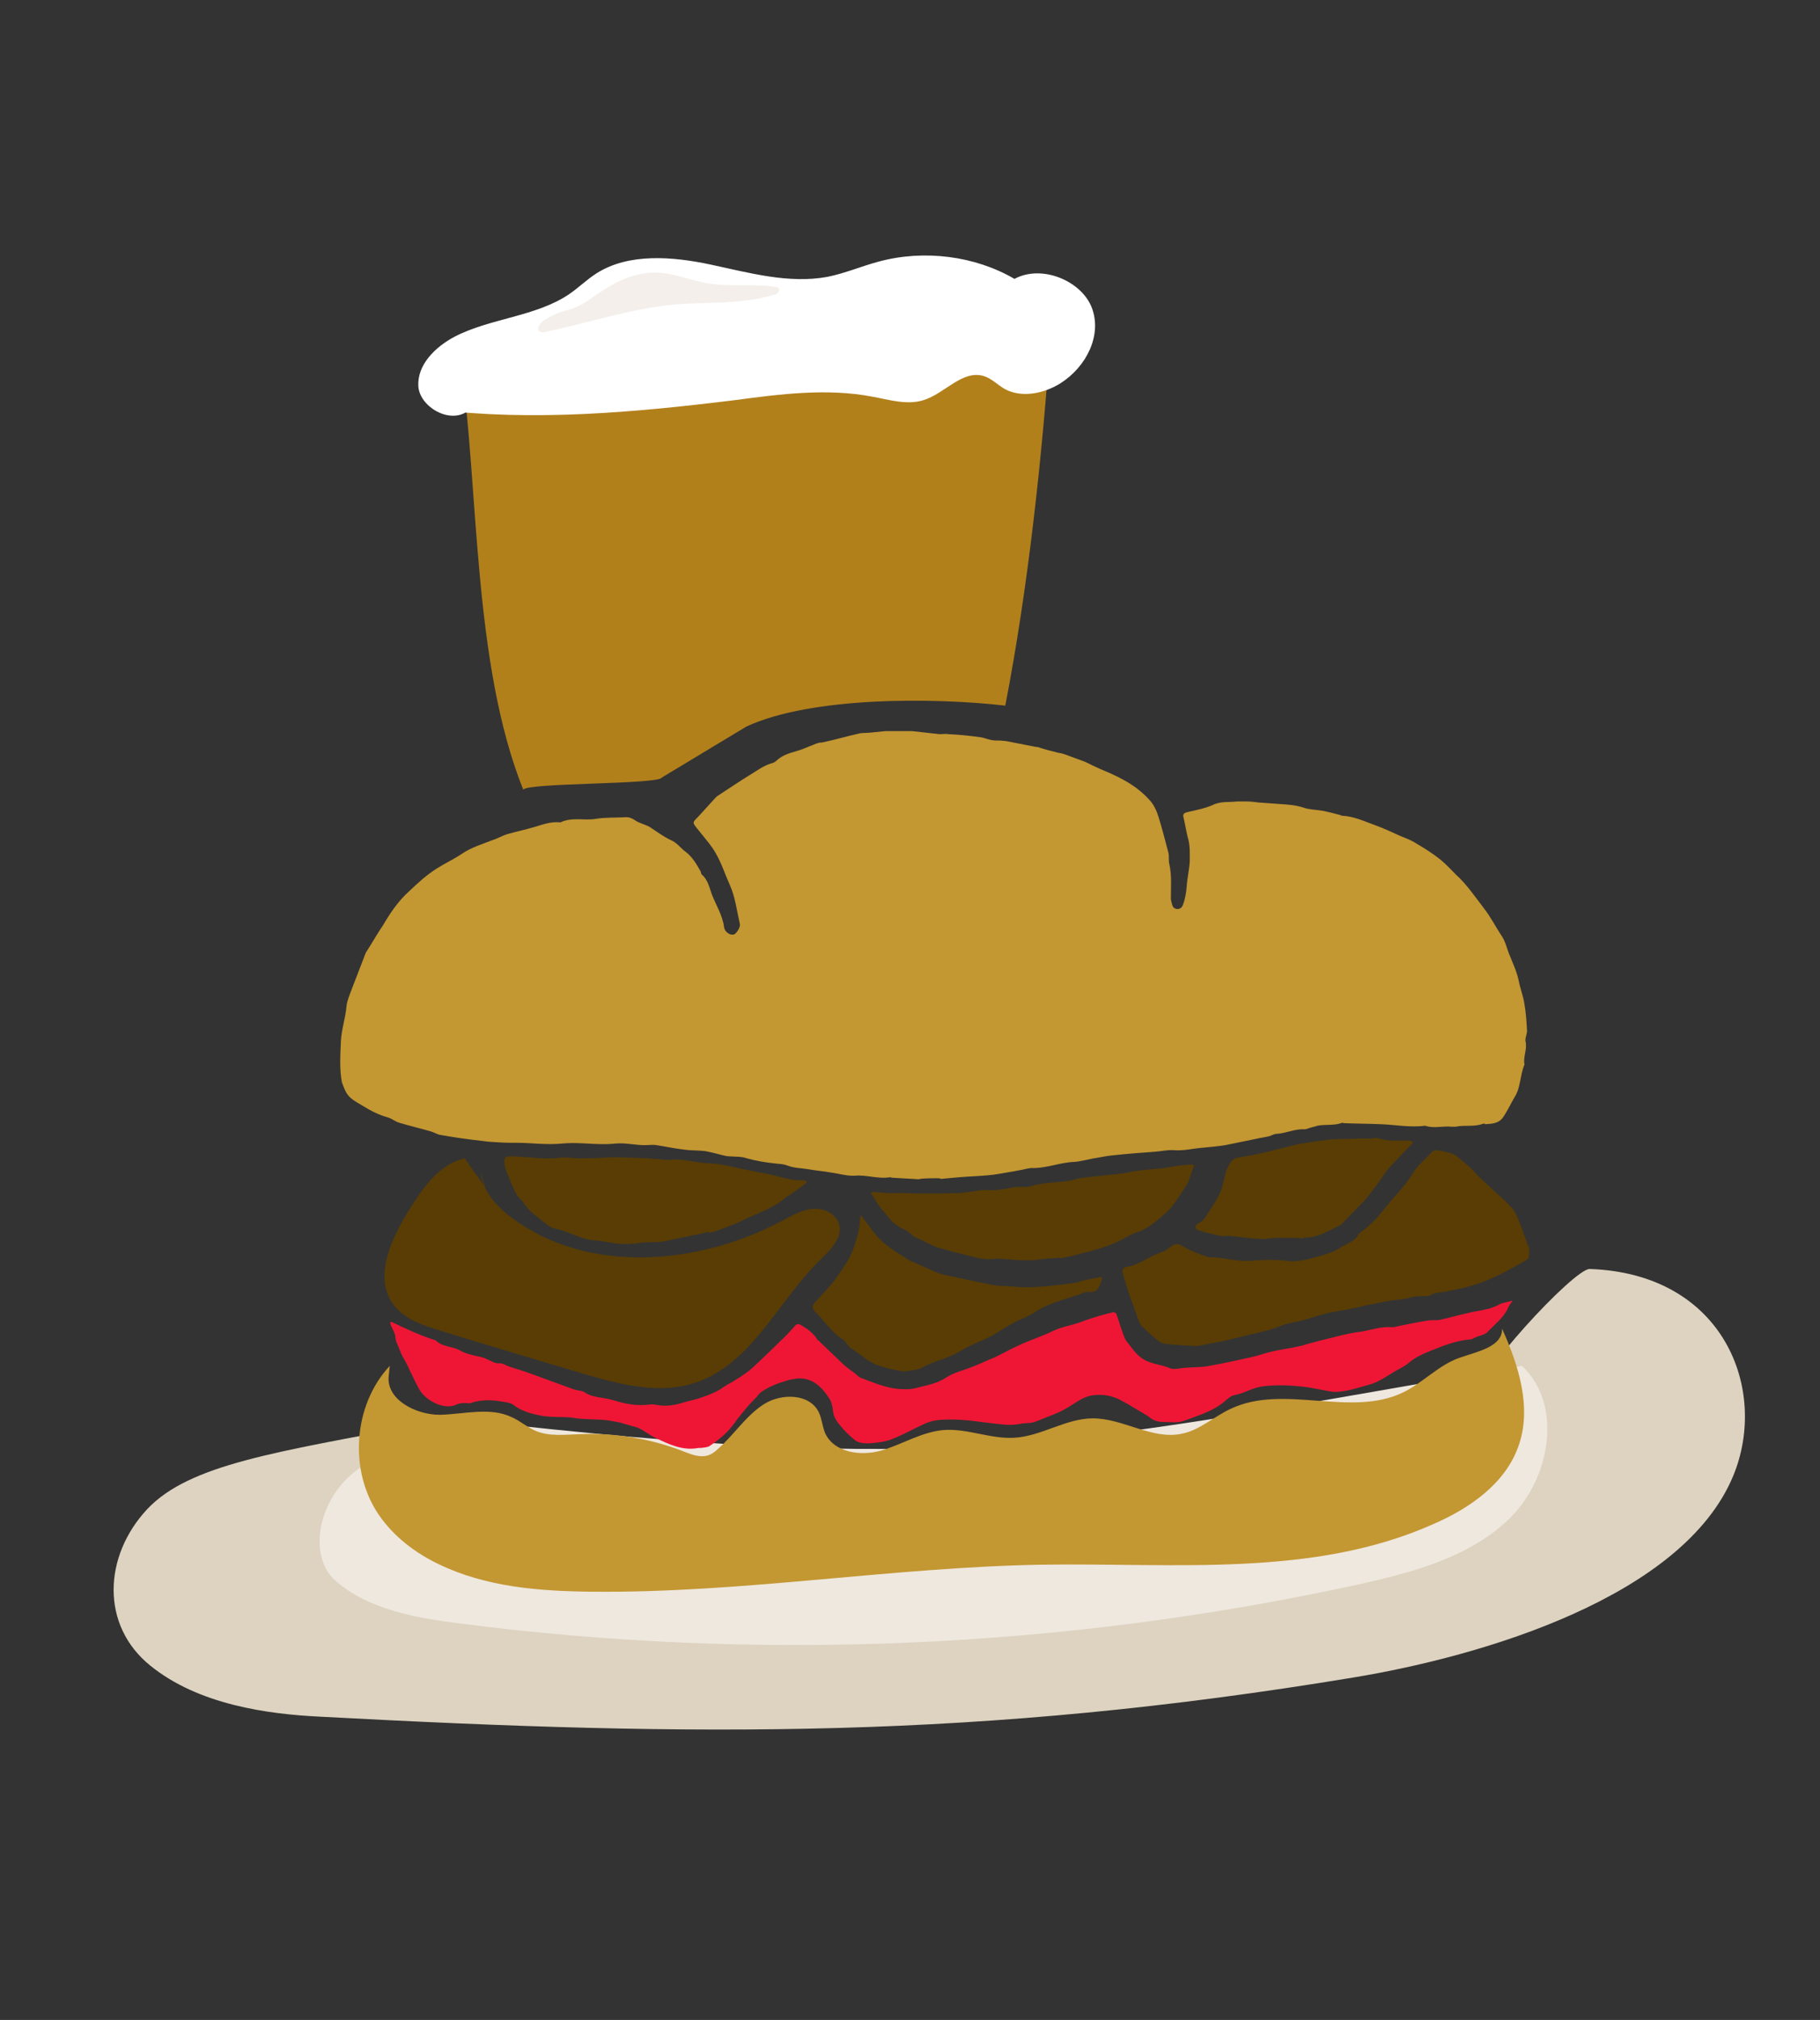 <?xml version="1.0" encoding="UTF-8"?>
<!-- Generator: Adobe Illustrator 28.3.0, SVG Export Plug-In . SVG Version: 6.00 Build 0)  -->
<svg xmlns="http://www.w3.org/2000/svg" xmlns:xlink="http://www.w3.org/1999/xlink" version="1.1" id="Layer_1" x="0px" y="0px" viewBox="0 0 357.2 396.2" style="enable-background:new 0 0 357.2 396.2;" xml:space="preserve">
<rect x="0" y="0" width="357.2" height="396.2" fill="#333333" stroke="none"/>
<style type="text/css">
	.st0{fill:#DDD3C0;}
	.st1{fill:#EFE8DF;}
	.st2{fill:#C39732;}
	.st3{fill:#593D04;}
	.st4{fill:#EF1635;}
	.st5{fill:#B2801B;}
	.st6{fill:#FFFFFF;}
	.st7{fill:#F4EFEA;}
</style>
<g>
	<g>
		<path class="st0" d="M82.1,279.5c-27.8,5.3-44.9,7.7-53.2,16.5c-8.6,9.2-9.2,22.8,0.6,30.7c9.5,7.7,23.1,9.5,33.1,10    c74.6,4,129.5,4.5,203.2-7.7c25.3-4.2,64.6-15.8,74.4-39.6c6.9-16.8-1.8-39.6-28.2-40.5c-3.1-0.1-23.7,22.3-21.4,24.5l-92.9,27.7    L82.1,279.5z"></path>
		<path class="st1" d="M74.4,286c-11.2,4.1-15,18.5-8.5,24.1s15.5,7.2,24.1,8.3c58.7,7.6,118.7,5,176.5-7.6    c10.8-2.4,22.2-5.4,30-13.2s10.3-22.1,2.2-29.7c-88.9,15.3-108.7,21.3-198.4,11.6c6.2,15.2-25.3,10.9-8.9,9.3"></path>
		<path class="st2" d="M68.3,214.8c0.7,0.9,1.9,1.5,2.9,2.1c1.6,1,3.2,1.8,5,2.3c0.7,0.2,1.4,0.8,2.1,1c2,0.6,4.1,1.1,6.2,1.7    c0.7,0.2,1.3,0.6,1.9,0.7c2.8,0.5,5.6,0.9,8.4,1.2c1.2,0.2,2.5,0.2,3.7,0.3c1.6,0.1,3.2,0,4.8,0.1c1.6,0.1,3.3,0.2,4.9,0.2    c1.4,0,2.8-0.2,4.1-0.2c2.8,0,5.7,0.4,8.5,0.1c2.1-0.2,4.1,0.4,6.2,0.3c0.6,0,1.2-0.1,1.8,0c1.9,0.3,3.7,0.7,5.6,0.9    c1.4,0.2,2.8,0.1,4.1,0.3c1.1,0.2,2.2,0.5,3.4,0.8c0.4,0.1,0.8,0.2,1.2,0.2c1.2,0.1,2.4,0,3.5,0.4c1.8,0.5,3.6,0.8,5.5,1    c0.8,0.1,1.7,0.1,2.4,0.4c1.3,0.5,2.6,0.5,3.9,0.7c1.6,0.3,3.2,0.4,4.8,0.7c1.5,0.2,3.1,0.7,4.6,0.6c2.3-0.2,4.6,0.7,6.9,0.3    c0.1,0,0.3,0.1,0.4,0.1c1.7,0.1,3.4,0.2,5.2,0.3c0.2,0,0.3-0.1,0.5-0.1c1.1-0.1,2.2-0.1,3.4-0.1c0.3,0,0.5,0.2,0.8,0.1    c2.1-0.2,4.2-0.4,6.4-0.5c1.6-0.1,3.3-0.2,4.9-0.5c1.8-0.3,3.6-0.6,5.4-1c0.2,0,0.4-0.1,0.7-0.1c2.9,0.1,5.6-1.1,8.4-1.2    c1.5-0.1,3-0.6,4.5-0.8c1.1-0.2,2.1-0.4,3.2-0.5c2.7-0.3,5.5-0.5,8.2-0.7c1.3-0.1,2.5-0.4,3.8-0.3c1.3,0.1,2.6-0.1,3.9-0.3    c1.5-0.2,3.1-0.3,4.7-0.5c1-0.1,2-0.3,2.9-0.5c1.5-0.3,3-0.6,4.4-0.9c0.8-0.2,1.7-0.3,2.5-0.5c0.6-0.1,1.1-0.5,1.6-0.5    c1.9-0.1,3.6-1,5.5-0.9c0.5,0,1-0.3,1.5-0.4c0.4-0.1,0.8-0.2,1.1-0.3c1.5-0.3,3.1,0,4.6-0.5c0.2-0.1,0.3-0.1,0.5,0    c2.4,0.1,4.8,0.1,7.2,0.2c2.9,0.1,5.9,0.7,8.8,0.3c1.7,0.6,3.5,0,5.2,0.2c0.3,0,0.5,0,0.8,0c1.8-0.4,3.6,0.1,5.4-0.6    c0.1-0.1,0.3,0.1,0.5,0.1c1.3-0.1,2.6-0.1,3.5-1.5c0.8-1.2,1.4-2.5,2.1-3.7c1.3-2,1.1-4.4,2-6.5c-0.3-1.6,0.6-3,0.2-4.6    c-0.1-0.6,0.3-1.4,0.3-2c-0.1-1.8-0.2-3.5-0.5-5.2c-0.2-1.5-0.8-3-1.1-4.5c-0.4-2-1.3-3.8-2-5.6c-0.4-1.1-0.7-2.3-1.3-3.2    c-1.2-1.8-2.2-3.8-3.6-5.6c-1.7-2.2-3.3-4.6-5.4-6.5c-1-1-2-2.1-3.1-3c-1.5-1.2-3.1-2.2-4.8-3.2c-0.9-0.6-2-1-3-1.4    c-1.6-0.7-3.2-1.5-4.9-2.1c-2.2-0.8-4.3-1.8-6.6-1.9c-0.2,0-0.4-0.2-0.6-0.2c-1.1-0.3-2.3-0.6-3.4-0.8c-1.2-0.2-2.5-0.2-3.6-0.6    c-1.5-0.5-3.1-0.6-4.6-0.7c-1.4-0.1-2.8-0.2-4.2-0.3c-0.8-0.1-1.5-0.2-2.3-0.2c-0.6,0-1.1,0-2,0c-1.4,0.2-3.1-0.1-4.7,0.7    c-1.6,0.7-3.3,1-5,1.4c-0.7,0.2-0.9,0.4-0.7,1.1c0.3,1.3,0.5,2.6,0.8,3.8c0.5,1.6,0.4,3.2,0.4,4.8c-0.1,1.6-0.5,3.3-0.6,4.9    c-0.1,1.2-0.3,2.4-0.7,3.5c-0.2,0.5-0.4,0.8-1,0.9c-0.6,0-0.9-0.2-1.1-0.7c-0.1-0.4-0.3-0.9-0.3-1.4c0-2.2,0.2-4.5-0.3-6.7    c-0.2-0.7,0-1.6-0.2-2.3c-0.6-2.3-1.2-4.6-1.9-6.9c-0.4-1.3-1-2.6-1.9-3.5c-1.9-2.1-4.3-3.6-6.9-4.8c-1.2-0.6-2.4-1-3.6-1.6    c-0.7-0.3-1.4-0.7-2.1-1c-1.3-0.5-2.5-0.9-3.8-1.4c-0.5-0.2-1.1-0.3-1.6-0.4c-1.2-0.3-2.4-0.6-3.6-1c-0.2-0.1-0.4-0.1-0.6-0.1    c-1.5-0.3-3.1-0.6-4.6-0.9c-0.6-0.1-1.3-0.3-1.9-0.3c-0.6-0.1-1.3,0-1.9-0.1c-0.9-0.1-1.7-0.5-2.5-0.6c-2.1-0.3-4.2-0.5-6.2-0.6    c-0.6-0.1-1.2,0-1.8,0c-1.8-0.2-3.6-0.4-5.4-0.6c0,0-0.1,0-0.1,0c-0.9,0-1.7,0-2.6,0c-0.8,0-1.7,0-2.5,0c-1,0.1-2,0.2-3,0.3    c-0.8,0.1-1.6,0-2.3,0.2c-2.3,0.5-4.6,1.2-7,1.7c-0.3,0.1-0.5,0-0.8,0.1c-0.4,0.1-0.7,0.2-1.1,0.4c-1.1,0.4-2.1,0.9-3.2,1.2    c-1.4,0.4-2.8,0.8-3.9,1.8c-0.3,0.3-0.6,0.5-1,0.6c-1.5,0.4-2.7,1.3-4,2.1c-2.3,1.4-4.5,2.9-6.8,4.4c-0.1,0.1-0.2,0.2-0.4,0.4    c-1,1.1-2,2.2-3,3.3c-1.5,1.6-1.6,1.2,0,3.2c1.1,1.4,2.3,2.7,3.2,4.3c1.1,1.9,1.8,4.1,2.7,6.1c1.1,2.4,1.4,5.1,2,7.7    c0.2,0.6-0.7,2-1.2,2.1c-0.7,0.2-1.8-0.5-1.9-1.5c-0.3-2.3-1.6-4.3-2.4-6.4c-0.5-1.4-0.8-2.9-2-3.9c-0.1-0.1-0.1-0.4-0.2-0.6    c-0.8-1.4-1.6-2.8-2.9-3.8c-1-0.7-1.7-1.8-2.9-2.3c-1.5-0.7-2.8-1.7-4.2-2.6c-0.9-0.5-1.9-0.7-2.7-1.2c-0.7-0.5-1.4-0.8-2.2-0.7    c-1.9,0.1-3.7,0-5.6,0.3c-2.3,0.4-4.7-0.4-7,0.7c-1.8-0.2-3.4,0.4-5.1,0.9c-1.7,0.5-3.5,0.9-5.3,1.4c-1,0.3-2,0.9-3,1.2    c-2,0.8-4.1,1.4-6,2.7c-1.5,1-3.2,1.8-4.8,2.8c-2.1,1.3-3.9,3-5.6,4.6c-2.1,1.9-3.7,4.3-5.1,6.7c-0.2,0.3-0.4,0.6-0.6,0.9    c-0.9,1.4-1.7,2.8-2.6,4.2c-0.1,0.1-0.1,0.2-0.2,0.4c-0.9,2.3-1.8,4.7-2.7,7c-0.4,1.1-0.9,2.2-1,3.3c-0.2,2.3-1,4.6-1.1,6.9    c-0.1,2.7-0.3,5.3,0.2,8C67.3,212.7,67.6,213.9,68.3,214.8z"></path>
		<path class="st3" d="M177.4,241.1c1,0.4,1.6,1.4,2.7,1.8c1.4,0.5,2.6,1.4,4,1.8c2.2,0.7,4.5,1.2,6.8,1.8c1.4,0.4,2.9,0.6,4.4,0.4    c0.4-0.1,0.8,0,1.2,0c2.6,0.2,5.2,0.5,7.8,0.1c1.2-0.2,2.5-0.2,3.7-0.3c0,0,0,0.1,0,0.1c0.6-0.1,1.1-0.2,1.7-0.3    c1.6-0.4,3.2-0.8,4.7-1.2c1.5-0.4,3-0.9,4.4-1.5c1.5-0.6,2.8-1.6,4.4-2.1c1.4-0.5,2.5-1.2,3.6-2.1c1.1-0.9,2.2-1.8,3.1-2.8    c1.1-1.4,2-2.9,3-4.4c0.2-0.3,0.4-0.7,0.5-1.1c0.3-0.9,0.6-1.7,0.9-2.6c0-0.1-0.2-0.3-0.2-0.3c-1.1,0.1-2.1,0.1-3.2,0.3    c-0.8,0.1-1.6,0.3-2.4,0.4c-1.7,0.2-3.4,0.3-5,0.5c-1.2,0.1-2.4,0.5-3.6,0.6c-2.4,0.3-4.9,0.5-7.3,0.8c-0.9,0.1-1.8,0.4-2.7,0.6    c-2.6,0.4-5.2,0.3-7.7,1.1c-0.4,0.1-0.9,0.1-1.3,0.1c-0.7,0-1.4,0-2.1,0.1c-1.9,0.4-3.7,0.7-5.6,0.5c-0.5,0-1,0.1-1.6,0.2    c-1,0.1-2.1,0.3-3.1,0.4c-2.9,0.1-5.7,0.1-8.6,0.1c-1,0-2-0.1-3-0.1c-0.9,0-1.7,0.1-2.6,0c-1,0-2.1-0.2-3.1-0.2    c-0.1,0-0.3,0.3-0.2,0.3c0.8,1.2,1.5,2.6,2.5,3.6C174.5,239,175.6,240.4,177.4,241.1z"></path>
		<path class="st4" d="M157.2,259.9c-0.5-0.3-0.9-0.2-1.2,0.2c-0.9,1-1.8,2-2.8,2.9c-1.7,1.7-3.5,3.4-5.3,5.1    c-1.1,1-2.3,1.8-3.6,2.6c-0.7,0.5-1.5,0.8-2.2,1.3c-1.5,1.1-3.2,1.7-5,2.3c-1,0.3-2,0.5-3,0.8c-1.6,0.5-3.3,0.8-5,0.5    c-0.6-0.1-1.1-0.2-1.7-0.1c-2.3,0.3-4.6-0.1-6.8-0.8c-0.7-0.2-1.5-0.4-2.3-0.5c-1.3-0.2-2.6-0.4-3.7-1.2c-0.2-0.1-0.5-0.2-0.7-0.2    c-0.5-0.1-1.1-0.2-1.6-0.4c-2.5-0.9-4.9-1.8-7.4-2.7c-1.6-0.6-3.2-1.1-4.8-1.6c-0.7-0.2-1.3-0.7-2-0.7c-0.9,0.1-1.6-0.4-2.3-0.7    c-0.3-0.1-0.6-0.3-0.9-0.4c-1.5-0.4-3.1-0.6-4.4-1.3c-1.6-1-3.6-0.7-5-2.1c-2.9-0.9-5.7-2.2-8.4-3.5c-0.1-0.1-0.3-0.1-0.5-0.1    c0,0.2,0,0.4,0.1,0.6c0.3,0.8,0.9,1.6,0.9,2.4c0.1,1,0.6,1.7,0.9,2.6c0.4,1.2,1.2,2.2,1.7,3.4c0.7,1.5,1.4,3,2.2,4.4    c1.4,2.2,5,4,7.4,2.7c0.5-0.2,1.1-0.2,1.7-0.2c0.3,0,0.6,0.1,0.9,0c2.2-0.8,4.5-0.6,6.7-0.2c0.5,0.1,1.2,0.2,1.6,0.5    c1.6,1.3,3.6,1.8,5.6,2.2c1.8,0.3,3.6,0.2,5.5,0.3c0.9,0.1,1.8,0.3,2.7,0.3c1.3,0.1,2.7,0.1,4,0.2c1,0.1,2.1,0.3,3.1,0.5    c0.7,0.2,1.4,0.4,2.1,0.6c0.6,0.2,1.3,0.3,1.8,0.6c1.1,0.5,2,1.3,3.1,1.8c2.7,1.3,5.4,2.6,8.5,2c0.2,0,0.4,0,0.5,0    c0.6-0.1,1.3-0.1,1.7-0.4c1.8-1.2,3.5-2.6,4.8-4.4c0.8-1.2,1.8-2.3,2.7-3.4c0.6-0.7,1.2-1.3,1.8-1.9c0.3-0.4,0.6-0.8,1-1    c1.5-1,3.1-1.6,4.8-2.1c0.6-0.2,1.3-0.3,1.9-0.4c3-0.3,4.9,1.5,6.4,3.8c0.5,0.7,0.7,1.7,0.8,2.6c0.1,1.1,0.7,2,1.4,2.8    c0.8,1,1.7,1.9,2.7,2.7c0.8,0.8,2,0.8,3,0.8c1.5-0.1,3.1-0.3,4.4-0.8c2.3-0.9,4.4-2.1,6.6-3.1c0.9-0.4,1.8-0.6,2.8-0.7    c1.5-0.1,3-0.1,4.4,0c1.8,0.1,3.5,0.4,5.3,0.6c2,0.2,4,0.6,6,0.2c0.8-0.2,1.7-0.1,2.6-0.3c0.8-0.2,1.6-0.6,2.4-0.9    c1.2-0.5,2.5-0.9,3.7-1.6c1.8-0.9,3.3-2.4,5.5-2.8c2-0.3,3.7,0,5.4,0.8c1.2,0.6,2.3,1.3,3.5,2c0.8,0.5,1.6,0.9,2.3,1.4    c0.8,0.7,1.7,1,2.7,1c1.5,0,2.9,0.3,4.4-0.3c2.7-1,5.4-1.8,7.6-3.6c0.7-0.6,1.4-1.3,2.3-1.4c1.9-0.4,3.5-1.5,5.5-1.7    c2.6-0.3,5.2-0.2,7.8,0.1c1.9,0.2,3.8,0.7,5.8,1c2.5,0.1,4.8-0.8,7.1-1.4c1.9-0.5,3.5-1.7,5.2-2.7c0.9-0.5,1.8-0.9,2.6-1.6    c1.3-1.1,2.9-1.8,4.4-2.4c2.5-1,5-2,7.8-2.2c0.2,0,0.5-0.2,0.7-0.3c0.4-0.2,0.7-0.3,1.1-0.4c0.4-0.2,1-0.3,1.3-0.6    c1.4-1.5,3.2-2.8,4.1-4.7c0.2-0.6,0.6-1,1-1.6c-0.7,0.2-1.3,0.3-2,0.5c-0.4,0.1-0.7,0.3-1.1,0.5c-0.7,0.3-1.4,0.6-2.1,0.7    c-1.1,0.3-2.3,0.4-3.4,0.7c-1.9,0.4-3.9,1-5.8,1.4c-0.7,0.1-1.5,0-2.2,0.1c-1.9,0.3-3.8,0.7-5.8,1.1c-0.5,0.1-1,0.3-1.6,0.2    c-2-0.1-3.9,0.6-5.8,0.9c-2.5,0.3-4.9,1-7.4,1.6c-0.9,0.2-1.8,0.5-2.7,0.7c-0.7,0.2-1.5,0.5-2.2,0.6c-1.7,0.4-3.5,0.6-5.2,1    c-1.3,0.3-2.6,0.8-4,1.1c-2.7,0.6-5.4,1.2-8.2,1.7c-2,0.4-3.9,0.2-5.8,0.5c-0.6,0.1-1.4,0.2-1.9,0c-1.8-0.8-3.9-0.8-5.6-2    c-1.3-0.9-2-2.1-2.9-3.2c-0.5-0.6-0.7-1.4-1-2.2c-0.4-1.1-0.7-2.2-1.1-3.3c-0.1-0.2-0.5-0.4-0.7-0.3c-1.2,0.3-2.4,0.6-3.6,1    c-1.1,0.3-2.1,0.7-3.2,1.1c-1.6,0.5-3.3,0.8-4.8,1.5c-2.4,1.2-4.9,1.9-7.3,3.1c-1.8,0.8-3.5,1.9-5.4,2.6c-1.1,0.5-2.2,1-3.3,1.4    c-1.7,0.7-3.6,1.1-5.1,2.1c-1.8,1.2-3.8,1.5-5.7,2c-1.3,0.4-2.7,0.3-4,0.2c-2.5-0.3-4.8-1.3-7.2-2.2c-0.2-0.1-0.3-0.2-0.4-0.3    c-0.5-0.4-0.9-0.8-1.4-1.1c-0.5-0.4-1.1-0.8-1.6-1.3c-1.6-1.5-3.2-3.1-4.8-4.6c-0.2-0.1-0.3-0.3-0.4-0.5    C159.2,261.1,158.2,260.5,157.2,259.9z"></path>
		<path class="st3" d="M239.5,242.4c0.5,0.1,1.1,0,1.7,0c2,0.2,4.1,0.5,6.1,0.6c1.1,0.1,2.2-0.2,3.4-0.2c1.5,0,3,0,4.4,0    c0,0.1,0,0.1,0,0.2c0.5-0.1,0.9-0.3,1.4-0.3c2.4,0,4.3-1.4,6.4-2.3c0.2-0.1,0.4-0.2,0.5-0.4c1.1-1.1,2.1-2.2,3.2-3.3    c1.9-1.8,3.4-4,4.9-6.1c0.4-0.6,0.8-1.2,1.4-1.8c1.4-1.5,2.8-3,4.2-4.4c0.4-0.4,0.1-0.5-0.2-0.6c-0.2-0.1-0.4-0.1-0.6-0.1    c-1.9,0-3.7,0.2-5.6-0.4c-0.5-0.2-1,0-1.6,0c-1.4,0-2.9,0-4.3,0.1c-1.2,0-2.4,0-3.6,0.1c-1.7,0.2-3.3,0.4-5,0.7    c-0.5,0.1-1,0.1-1.4,0.2c-2.1,0.5-4.3,1.1-6.4,1.6c-0.9,0.2-1.8,0.4-2.8,0.6c-1,0.2-2.1,0.3-3.1,0.6c-0.3,0.1-0.7,0.4-0.9,0.7    c-0.9,1.2-1.2,2.6-1.5,4c-0.5,2.7-2.3,4.8-3.7,7.1c-0.3,0.5-0.9,0.7-1.4,1.1c-0.6,0.5-0.5,1,0.2,1.2    C236.7,241.8,238.1,242.1,239.5,242.4z"></path>
		<path class="st3" d="M168.9,238.4c0,0.2-0.1,0.3-0.1,0.5c0,2-0.6,3.8-1.2,5.7c-0.7,2.1-1.9,3.8-3.1,5.5c-1.2,1.9-3,3.6-4.5,5.3    c-0.6,0.7-0.7,1.1-0.1,1.8c1.9,1.8,3.2,4.1,5.5,5.5c0.4,0.2,0.6,0.6,0.9,1c0.2,0.2,0.3,0.4,0.5,0.6c0.9,0.6,1.8,1.2,2.7,1.9    c2.2,1.8,4.9,2.3,7.9,2.8c1.1-0.2,2.6-0.2,3.7-0.8c2.3-1.3,4.9-1.7,7.2-3.1c2-1.2,4.1-2,6.2-3c0.2-0.1,0.3-0.2,0.5-0.3    c1.3-0.8,2.6-1.6,4-2.4c1.4-0.7,2.9-1.2,4.2-2.1c2.6-1.7,5.7-2.4,8.6-3.4c0.6-0.2,1.2-0.6,1.7-0.5c1.9,0.3,2.3-1,2.7-2.3    c0.1-0.4,0.2-0.7-0.4-0.6c-1,0.2-1.9,0.4-2.9,0.6c-0.6,0.1-1.2,0.4-1.9,0.5c-1.9,0.3-3.8,0.5-5.7,0.7c-1.3,0.1-2.7,0.2-4,0.2    c-1,0-2-0.1-3-0.2c-1-0.1-2,0-3-0.2c-2.3-0.4-4.6-0.9-6.9-1.4c-1.7-0.4-3.5-0.6-5-1.3c-1.4-0.6-2.8-1.3-4.3-1.9    c-0.6-0.2-1.1-0.6-1.6-0.9c-0.9-0.6-1.8-1.1-2.6-1.7c-0.8-0.6-1.6-1.2-2.3-1.9c-1.2-1.3-2.2-2.8-3.3-4.2    C169.2,238.6,169,238.5,168.9,238.4z"></path>
		<path class="st3" d="M153.7,231c-0.9-0.2-1.8-0.5-2.8-0.7c-0.9-0.2-1.8-0.3-2.7-0.5c-2.2-0.4-4.5-1-6.7-1.4    c-1.1-0.2-2.3-0.2-3.4-0.3c-2.2-0.2-4.3-0.9-6.6-0.6c-0.6,0.1-1.2-0.1-1.8-0.1c-0.8-0.1-1.7-0.1-2.5-0.2c-1.8-0.1-3.6-0.1-5.4-0.2    c-0.5,0-1,0-1.4,0c-2.2,0.1-4.4,0.2-6.7,0.2c-1.3,0-2.7-0.3-4-0.1c-1.7,0.2-3.3,0.1-4.9,0c-1.6-0.1-3.2-0.3-4.8-0.3    c-0.7,0-1,0.2-1,1c0,1,0.3,1.9,0.7,2.7c0.5,1.3,1,2.6,1.7,3.8c0.4,0.7,1.1,1.1,1.5,1.8c0.9,1.5,2.4,2.4,3.7,3.5    c0.7,0.6,1.5,1.2,2.4,1.4c2.7,0.5,5,2.2,7.9,2.3c1.3,0.1,2.6,0.4,3.9,0.6c0.8,0.1,1.6,0.1,2.4,0.1c0.5,0,1-0.1,1.6-0.1    c0.6-0.1,1.1-0.2,1.7-0.2c1.2-0.1,2.5,0,3.7-0.2c2.6-0.5,5.1-1.1,7.7-1.6c0.4-0.1,0.8-0.2,1.3-0.3c0,0.1,0,0.2,0.1,0.2    c0.7-0.2,1.5-0.4,2.2-0.7c1.1-0.4,2.2-0.8,3.3-1.3c1.4-0.6,2.7-1.3,4-1.8c2-0.9,4-1.8,5.6-3.3c0.1-0.1,0.3-0.1,0.4-0.2    c1.1-0.7,2.1-1.5,3.1-2.2c0.4-0.3,0.8-0.6-0.2-0.8C156.2,231.6,154.9,231.3,153.7,231z"></path>
		<path class="st3" d="M299.6,243.5c-0.5-1.3-0.9-2.6-1.4-3.8c-0.4-1-0.8-2.1-1.5-2.8c-2.3-2.5-5-4.5-7.3-7    c-1.1-1.2-2.4-2.2-3.6-3.2c-0.5-0.4-1.2-0.5-1.8-0.7c-0.7-0.2-1.3-0.3-2-0.4c-0.3,0-0.6,0.1-0.8,0.2c-1.4,1.5-3.1,2.9-4.1,4.6    c-1.4,2.3-3.3,4.1-5,6.2c-1.4,1.8-2.9,3.6-4.8,4.9c-0.2,0.1-0.5,0.3-0.6,0.5c-0.7,1.5-2.4,1.9-3.6,2.7c-1.2,0.8-2.7,1.3-4.2,1.7    c-2.1,0.6-4.1,1.2-6.4,0.9c-2.4-0.3-4.9-0.2-7.3,0c-2.7,0.2-5.3-0.8-8-0.7c-0.1,0-0.2,0-0.3-0.1c-1.7-0.6-3.4-1.2-5-2.2    c-0.8-0.5-1.4-0.3-2.1,0.2c-0.5,0.4-1,0.8-1.5,1c-2.5,0.7-4.6,2.6-7.2,3c-0.8,0.1-0.9,0.8-0.7,1.4c0.3,1,0.6,2,0.9,3    c0.7,2.1,1.5,4.2,2.2,6.2c0.1,0.4,0.4,0.7,0.6,1c1,1,2.1,2,3.2,2.9c0.4,0.3,0.9,0.5,1.4,0.6c1.9,0.2,3.8,0.3,5.7,0.4    c0.4,0,0.8,0,1.2-0.1c2-0.4,3.9-0.7,5.9-1.2c2.1-0.5,4.1-1,6.2-1.5c0.8-0.2,1.7-0.4,2.5-0.7c0.9-0.3,1.7-0.7,2.6-0.9    c1.3-0.3,2.6-0.5,3.8-0.9c1.4-0.4,2.8-0.9,4.2-1.2c1.4-0.3,2.9-0.5,4.3-0.8c2.3-0.5,4.5-1,6.8-1.4c0.9-0.2,1.7-0.3,2.6-0.4    c0.8-0.1,1.5-0.1,2.3-0.4c0.9-0.3,1.9-0.2,2.8-0.3c0.3,0,0.7,0.1,0.9,0c1-0.8,2.2-0.6,3.4-0.9c1.8-0.4,3.7-0.7,5.5-1.3    c1.5-0.4,2.9-1.1,4.3-1.7c1.7-0.8,3.3-1.7,4.9-2.6c0.5-0.3,1.1-0.5,1.4-1c0.2-0.5,0.1-1.1,0.1-1.7c0.1,0,0.1,0,0.2,0    C299.9,244.4,299.7,244,299.6,243.5z"></path>
		<path class="st2" d="M76.3,269.8c-0.6,4.7,5.3,7.7,10,7.7c4.8-0.1,9.9-1.6,14.2,0.5c1.6,0.7,2.9,1.9,4.5,2.6    c2.7,1.2,5.9,0.8,8.8,0.7c7-0.3,14,0.9,20.4,3.4c1.5,0.6,3.1,1.2,4.6,0.8c0.8-0.2,1.5-0.7,2.1-1.3c3.1-2.7,5.4-6.4,8.9-8.7    c3.5-2.3,9.1-2.2,10.9,1.5c0.6,1.3,0.7,2.7,1.2,4c1.7,3.9,7,4.7,11.1,3.5s7.8-3.6,12.1-4c4.7-0.4,9.3,1.8,14,1.5    c5.3-0.3,10.1-3.8,15.4-3.8c6,0,11.7,4.3,17.5,3c3.5-0.7,6.3-3.4,9.6-4.9c10.4-4.9,23.5,1.8,33.8-3.2c3.9-1.9,7-5.4,11.1-6.8    c3.4-1.2,8.4-2.1,8.3-5.7c3.3,7.3,5.9,15.6,3.2,23.1c-2.6,7.3-9.5,12.1-16.6,15.2c-23.7,10.6-50.9,7.6-76.9,8    c-29.5,0.5-58.8,5.6-88.3,5.3c-10.3-0.1-20.8-0.9-30.1-5.4c-4.6-2.2-8.8-5.4-11.7-9.6c-6-8.7-5.1-21.6,2.1-29.3"></path>
		<path class="st3" d="M94.3,229.9c0.4,3.7,3.2,6.8,6.2,9c14.9,11.1,36.5,9.3,52.9,0.6c1.9-1,3.9-2.2,6.1-2.4c2.2-0.2,4.7,1,5.2,3.1    c0.7,2.6-1.7,4.9-3.6,6.8c-8.4,8.1-13.5,20.5-24.6,24.2c-7.2,2.4-15,0.3-22.2-1.8c-9.4-2.8-18.9-5.6-28.2-8.5    c-3.3-1-6.7-2.2-8.8-4.9c-4.1-5.3-0.6-12.9,3-18.7c2.7-4.3,5.9-9,10.9-10.1c1.3,1.9,2.7,3.8,4,5.6"></path>
		<path class="st5" d="M129.9,152.5c-0.5,1.4-26.7,1-27.2,2.4C92.7,130,94,95.3,90.4,71c23.3-1.3,92.5-4,115.8-5.3    c-1.6,23.5-4.4,49.5-8.9,72.7c-14.1-1.6-38-1.8-50.8,4.1"></path>
		<path class="st6" d="M91.7,80.7c-3.6,2.5-9.4-1-9.6-5c-0.2-4.1,3.2-7.6,7.2-9.7c7-3.6,15.9-3.9,22.4-8.3c1.9-1.3,3.5-2.9,5.4-4.1    c6.3-4,14.9-3.3,22.4-1.7c7.5,1.6,15.3,3.8,22.9,2.4c3.5-0.7,6.7-2.1,10.1-3c8.9-2.4,18.9-1.1,26.6,3.4c5.4-2.9,13.2,0.4,15.2,5.7    s-1,11.5-6.2,14.8c-3.2,2-7.6,2.9-10.9,1.1c-1.4-0.8-2.5-2-4-2.5c-4.3-1.4-7.7,3.4-12,4.7c-3.2,1-6.7-0.1-10-0.7    c-8.9-1.7-18.1-0.5-27.1,0.7c-19.5,2.4-39.4,4.2-59,1.8"></path>
	</g>
</g>
<path class="st7" d="M112.2,60.6c2.3-1,2-0.8,3.7-2c3.7-2.6,7.2-4.8,11.8-5.1c3.9-0.3,7.5,1.5,11.4,2.1c4.3,0.7,8.8,0,13.2,0.7  c0.2,0,0.4,0.1,0.5,0.2c0.1,0.1,0.1,0.3,0.1,0.4c-0.1,0.6-0.7,0.9-1.3,1c-6.1,1.8-12.7,1.3-19,1.8c-8.7,0.8-17,3.6-25.5,5.4  c-0.5,0.1-1.2,0.1-1.4-0.3c-0.1-0.2-0.1-0.4,0-0.6c0.2-0.8,0.9-1.3,1.6-1.7c1.4-0.8,3-1.5,4.6-1.8"></path>
</svg>

